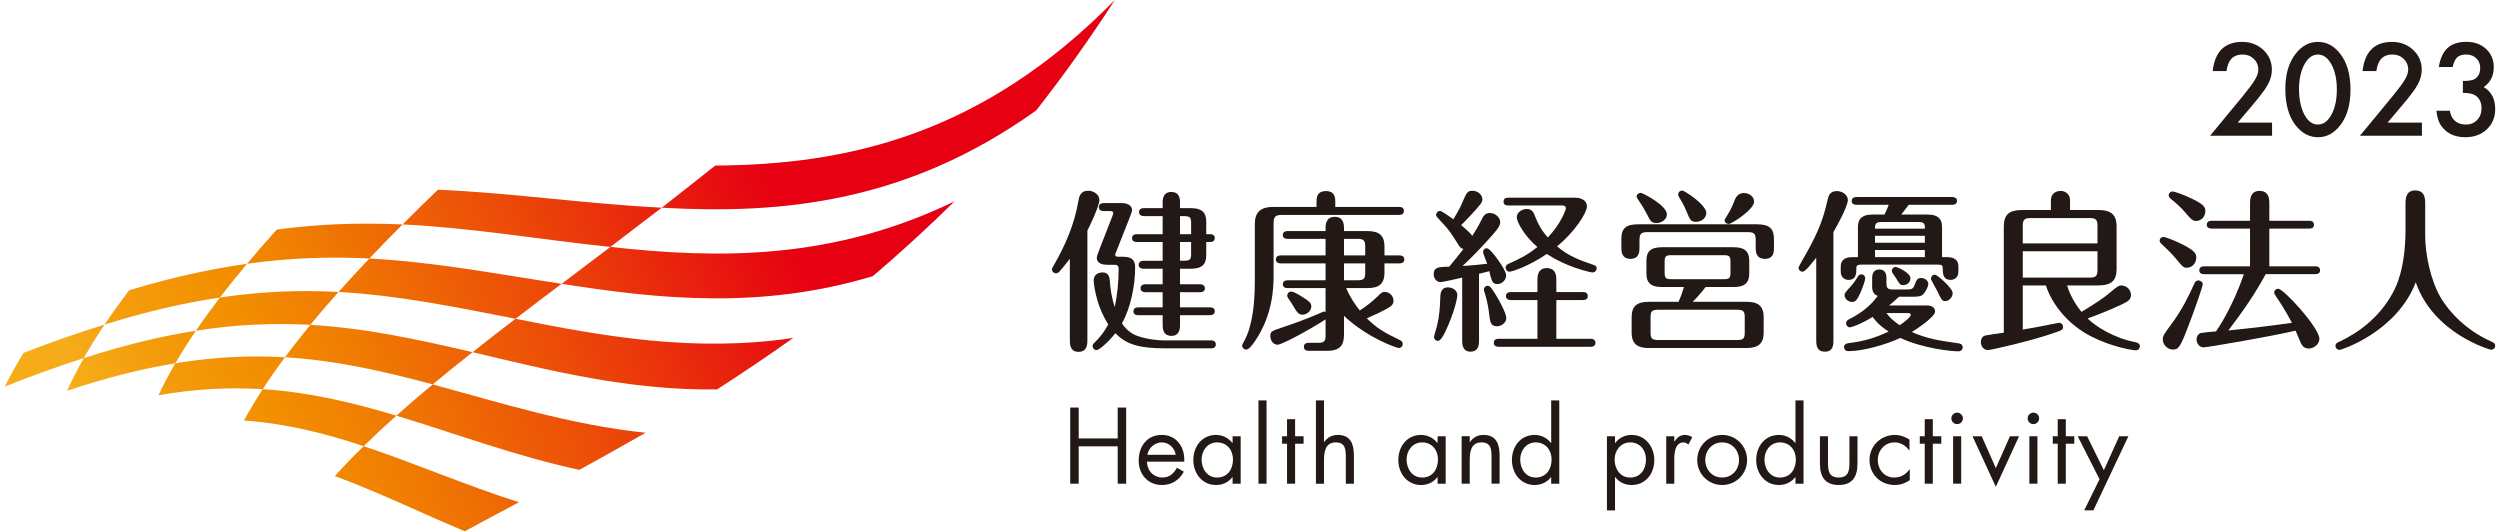 <svg viewBox="0 0 160 34" xmlns="http://www.w3.org/2000/svg" xmlns:xlink="http://www.w3.org/1999/xlink"><clipPath id="a"><path d="m-83.318 36.462c3.653.255 7.029 1.113 10.354 2.216-.892.868-1.724 1.73-2.494 2.585 3.731 1.367 7.39 3.16 11.242 4.774 1.465-.8 3.027-1.632 4.686-2.509-4.666-1.487-9.033-3.383-13.434-4.849.886-.872 1.83-1.751 2.831-2.639-3.745-1.122-7.506-2.033-11.556-2.29-.594.912-1.138 1.817-1.629 2.713m13.185-.422c5.119 1.547 10.259 3.489 15.823 4.686 1.816-.998 3.724-2.061 5.724-3.207-6.536-.687-12.517-2.589-18.402-4.181-1.104.912-2.153 1.812-3.146 2.702m-19.116-4.525c-.541.93-1.027 1.85-1.457 2.757 3.257-.566 6.224-.695 9.018-.522.592-.912 1.234-1.832 1.922-2.758-.798-.046-1.609-.071-2.435-.071-2.226 0-4.558.179-7.047.594m-7.922-.446c-.54.956-1.022 1.898-1.44 2.824 3.411-1.144 6.502-1.91 9.362-2.378.542-.929 1.136-1.869 1.78-2.817-2.969.462-6.172 1.224-9.702 2.371m17.404-.078c4.443.267 8.596 1.228 12.78 2.346 1.094-.916 2.242-1.843 3.442-2.786-4.642-1.08-9.194-2.084-14.029-2.363-.775.941-1.507 1.875-2.192 2.802m-22.614-.375c-.603.986-1.144 1.957-1.619 2.912 2.42-.966 4.689-1.78 6.829-2.459.543-.954 1.144-1.922 1.799-2.901-2.198.674-4.526 1.484-7.009 2.448m38.836-.065c6.7 1.587 13.586 3.33 21.147 3.219 2.117-1.363 4.312-2.837 6.585-4.45-8.603 1.276-16.45-.148-24.011-1.659-1.291.981-2.531 1.943-3.72 2.89m-21.849-4.725c-.738.964-1.431 1.923-2.075 2.871 3.545-.564 6.797-.68 9.895-.509.771-.942 1.585-1.891 2.439-2.846-.917-.048-1.846-.074-2.789-.074-2.379 0-4.851.165-7.47.558m-7.853-.626c-.759.999-1.468 1.989-2.125 2.968 3.624-1.139 6.917-1.888 9.978-2.341.737-.965 1.518-1.938 2.341-2.918-3.137.439-6.5 1.17-10.194 2.291m18.112.142c5.225.291 10.189 1.323 15.31 2.32 1.278-.986 2.605-1.993 3.98-3.022-5.621-.855-11.009-1.895-16.625-2.19-.927.971-1.816 1.935-2.665 2.892m-5.337-5.395c-.9.994-1.761 1.981-2.581 2.962 3.752-.532 7.229-.622 10.583-.459.92-.973 1.878-1.954 2.87-2.943-1.008-.044-2.026-.069-3.056-.069-2.512 0-5.099.146-7.816.508m28.846 1.505c-1.453 1.091-2.86 2.152-4.22 3.187 8.466 1.341 17.312 2.237 26.921-.664 2.307-1.966 4.664-4.11 7.062-6.469-10.501 5.096-20.358 4.99-29.763 3.946m-17.974-1.945c6.009.29 11.834 1.305 17.974 1.945 1.435-1.098 2.915-2.228 4.438-3.394-6.675-.335-12.95-1.285-19.355-1.551-1.053 1.009-2.072 2.009-3.057 3m27.044-5.095c-1.585 1.26-3.128 2.472-4.632 3.647 10.365.59 21.205-.424 32.38-8.409 2.282-2.902 4.556-6.07 6.808-9.554-11.493 11.716-23.232 14.254-34.555 14.317"/></clipPath><linearGradient id="b" gradientTransform="matrix(130.337 -82.628 -34.919 -82.628 71037.038 -45010.64)" gradientUnits="userSpaceOnUse" x1="-545.68" x2="-545.014" y1=".344" y2=".344"><stop offset="0" stop-color="#f6ac19"/><stop offset=".054" stop-color="#f6ac19"/><stop offset=".124" stop-color="#f39b0b"/><stop offset=".198" stop-color="#f28f00"/><stop offset=".28" stop-color="#f07c02"/><stop offset=".445" stop-color="#ec4b08"/><stop offset=".668" stop-color="#e60012"/><stop offset="1" stop-color="#e60012"/></linearGradient><clipPath id="c"><path d="m15.612 26.914c2.703.188 5.201.823 7.662 1.64-.66.643-1.275 1.281-1.846 1.914 2.761 1.012 5.469 2.338 8.32 3.533 1.084-.592 2.239-1.208 3.468-1.857-3.454-1.101-6.686-2.504-9.943-3.59.655-.644 1.354-1.295 2.095-1.952-2.772-.831-5.555-1.505-8.552-1.695-.439.674-.842 1.344-1.205 2.008m9.757-.312c3.788 1.144 7.592 2.581 11.71 3.468 1.344-.74 2.756-1.526 4.237-2.374-4.837-.509-9.264-1.916-13.619-3.095-.817.675-1.593 1.342-2.328 2.001m-14.147-3.349c-.4.688-.761 1.369-1.078 2.04 2.41-.419 4.606-.515 6.673-.387.439-.676.913-1.356 1.423-2.042-.591-.034-1.191-.053-1.801-.053-1.648 0-3.374.133-5.217.44m-5.862-.33c-.4.707-.756 1.404-1.066 2.09 2.524-.847 4.812-1.414 6.928-1.76.401-.688.841-1.383 1.318-2.085-2.197.342-4.568.907-7.18 1.755m12.88-.058c3.288.197 6.361.909 9.457 1.736.81-.677 1.659-1.363 2.548-2.061-3.436-.799-6.805-1.543-10.383-1.749-.574.697-1.115 1.388-1.622 2.074m-16.736-.277c-.446.729-.846 1.448-1.199 2.155 1.791-.715 3.471-1.317 5.055-1.82.402-.707.847-1.423 1.331-2.147-1.626.498-3.35 1.098-5.187 1.812m28.741-.048c4.958 1.175 10.055 2.464 15.649 2.383 1.567-1.009 3.191-2.1 4.873-3.293-6.367.944-12.174-.109-17.77-1.228-.955.726-1.873 1.438-2.753 2.139m-16.17-3.497c-.546.714-1.059 1.422-1.535 2.125 2.623-.417 5.031-.503 7.322-.377.571-.697 1.173-1.399 1.805-2.106-.68-.036-1.368-.055-2.067-.055-1.759 0-3.588.122-5.524.413m-5.812-.464c-.561.74-1.086 1.472-1.572 2.197 2.682-.843 5.119-1.398 7.384-1.733.546-.714 1.124-1.434 1.733-2.159-2.322.324-4.81.865-7.545 1.695m13.404.106c3.867.214 7.541.978 11.331 1.716.946-.729 1.927-1.474 2.946-2.236-4.161-.633-8.148-1.402-12.304-1.621-.686.719-1.344 1.433-1.973 2.141m-3.949-3.994c-.667.736-1.303 1.467-1.91 2.192 2.776-.394 5.35-.461 7.832-.34.681-.72 1.389-1.446 2.124-2.178-.748-.033-1.502-.051-2.265-.051-1.859 0-3.772.108-5.78.376m21.348 1.114c-1.075.808-2.116 1.592-3.122 2.359 6.265.992 12.811 1.655 19.922-.492 1.707-1.455 3.451-3.042 5.226-4.788-7.771 3.771-15.067 3.693-22.026 2.92m-13.302-1.439c4.447.214 8.757.965 13.302 1.439 1.062-.813 2.157-1.648 3.285-2.511-4.94-.248-9.584-.951-14.325-1.148-.779.746-1.534 1.486-2.262 2.221m20.014-3.771c-1.173.932-2.315 1.829-3.428 2.699 7.671.436 15.692-.314 23.962-6.223 1.689-2.147 3.372-4.493 5.038-7.071-8.505 8.671-17.193 10.549-25.573 10.596"/></clipPath><linearGradient id="d" gradientTransform="matrix(107.423 -68.102 -28.78 -68.102 58495.626 -36926.642)" x1="-544.121" x2="-543.523" xlink:href="#b" y1="1.358" y2="1.358"/><g clip-path="url(#a)"><path d="m-119.313 9.803 91.028-57.708 35.597 84.234-91.028 57.707z" fill="url(#b)"/></g><g clip-path="url(#c)"><path d="m-11.027 7.184 67.366-42.707 26.344 62.339-67.366 42.707z" fill="url(#d)"/></g><g fill="#221815"><path d="m69.593 21.773c0 .223 0 .745-.567.745-.556 0-.556-.511-.556-.745v-5.206c-.367.468-.61.757-.677.824-.066.066-.123.099-.211.099-.134 0-.257-.11-.257-.244 0-.078.023-.102.123-.279.734-1.267 1.312-2.614 1.557-4.047.056-.322.123-.713.645-.713.322 0 .711.223.711.589 0 .402-.655 1.736-.768 1.959v7.017zm7.907.011c.112 0 .313.032.313.255 0 .235-.211.256-.313.256h-2.89c-1.792 0-2.537-.278-3.226-.968-.445.557-1.033 1.078-1.201 1.078-.156 0-.256-.121-.256-.244 0-.111.022-.144.177-.289.479-.467.722-.923.824-1.112-.857-1.333-.934-2.781-.934-2.813 0-.334.254-.512.578-.512.367 0 .433.29.455.512.034.477.09 1.001.312 1.701.177-.789.254-1.623.254-2.437 0-.244-.133-.265-.266-.265h-.479c-.655 0-.655-.38-.655-.447 0-.088.088-.332.176-.554l.824-2.113c.011-.034.055-.144.055-.179 0-.144-.145-.144-.199-.144h-.412c-.102 0-.312-.033-.312-.256 0-.233.223-.256.312-.256h1.156c.367 0 .656.156.656.444 0 .113-.078.291-.144.468l-.857 2.18c-.032.099-.077.166-.077.212 0 .132.166.132.211.132h.312c.655 0 .755.334.755.68 0 1.134-.279 2.59-.846 3.58.267.402.612.68 1.012.813.646.223 1.313.278 1.647.278h3.034zm-4.736-6.296c-.112 0-.312-.022-.312-.244 0-.235.212-.257.312-.257h1.646v-1.155h-1.201c-.099 0-.311-.034-.311-.257 0-.233.212-.255.311-.255h1.201v-.367c0-.145 0-.668.556-.668.467 0 .555.344.555.668v.367h.668c.822 0 1.011.356 1.011.878v.789h.233c.101 0 .312.022.312.247 0 .232-.211.254-.312.254h-.233v.835c0 .6-.267.878-1.011.878h-.668v.99h1.279c.101 0 .312.034.312.256 0 .233-.212.255-.312.255h-1.279v.968h1.913c.101 0 .312.022.312.244 0 .235-.222.257-.312.257h-1.913v.645c0 .278-.066.679-.543.679-.546 0-.568-.468-.568-.679v-.645h-1.558c-.111 0-.311-.022-.311-.245 0-.234.212-.256.311-.256h1.558v-.968h-1.102c-.099 0-.311-.033-.311-.255 0-.233.223-.256.311-.256h1.102v-.99h-1.223c-.101 0-.312-.033-.312-.254 0-.235.223-.257.312-.257h1.223v-1.201zm3.468-.501v-.689c0-.367-.054-.466-.455-.466h-.256v1.155h.711zm-.711.501v1.201h.256c.402 0 .455-.099.455-.466v-.735z"/><path d="m84.257 13.243v-.302c0-.254 0-.711.601-.711.601 0 .601.467.601.711v.302h4.08c.089 0 .312.011.312.256 0 .235-.212.256-.312.256h-7.473c-.445 0-.556.099-.556.556v3.337c0 .734-.043 2.524-1.212 4.215-.144.2-.356.51-.543.51-.135 0-.257-.111-.257-.245 0-.054.022-.11.056-.166.166-.3.254-.479.367-.822.244-.789.388-1.702.388-3.248v-3.559c0-.734.345-1.09 1.19-1.09h2.758zm1.758 8.174c0 .656-.234 1.035-1.08 1.035h-1.145c-.089 0-.343 0-.343-.257 0-.254.244-.254.343-.254h.567c.401 0 .479-.112.479-.479v-1.022c-1.023.667-2.802 1.623-3.069 1.623-.279 0-.467-.278-.467-.545 0-.289.055-.334.778-.567.545-.178 1.401-.479 2.279-.856.078-.035.335-.156.39-.156.032 0 .056.011.089.022v-1.523h-2.425c-.099 0-.311-.024-.311-.247 0-.232.223-.254.311-.254h2.425v-1.08h-2.869c-.111 0-.312-.033-.312-.254 0-.234.212-.257.312-.257h2.869v-1.057h-2.425c-.099 0-.311-.022-.311-.244 0-.233.211-.257.311-.257h2.425v-.199c0-.157 0-.712.589-.712.567 0 .591.501.591.712v.199h1.49c.79 0 1.1.302 1.1.99v.567h.956c.111 0 .312.035.312.257 0 .233-.212.254-.312.254h-.956v.591c0 .768-.4.99-1.1.99h-1.346c.188.5.6 1.111.867 1.434.445-.289.79-.567 1.09-.856.3-.3.356-.334.512-.334.278 0 .556.246.556.568 0 .165-.077.278-.2.366-.333.246-1.279.656-1.512.756.624.611 1.046.879 2.09 1.379.078.034.211.101.211.267 0 .156-.121.256-.244.256-.145 0-2.002-.634-3.514-2.057v1.2zm-2.715-2.447c.489.311.624.412.624.645 0 .312-.333.524-.556.524-.277 0-.367-.157-.688-.701-.035-.066-.212-.312-.268-.4-.021-.045-.032-.089-.032-.123 0-.122.11-.256.254-.256.156 0 .489.201.667.311m2.715-2.625h1.357v-.567c0-.367-.077-.49-.479-.49h-.878zm0 1.592h.878c.402 0 .479-.123.479-.479v-.601h-1.357z"/><path d="m93.58 17.768c-.19.045-1.269.289-1.391.289-.222 0-.433-.221-.433-.5 0-.466.323-.478.99-.489.256-.3.655-.79.912-1.135-.133-.033-.2-.077-.334-.289-.455-.722-.546-.878-1.002-1.367-.366-.389-.411-.433-.411-.522 0-.144.123-.256.245-.256s.689.412.857.534c.388-.613.543-.979.589-1.102.256-.6.311-.722.645-.722.323 0 .624.256.624.535 0 .221-.078.3-.734 1.022-.2.223-.513.522-.623.645.278.233.61.512.711.69.188-.3.378-.601.589-1.024.1-.212.211-.445.535-.445.355 0 .666.289.666.589 0 .278-.289.591-.823 1.179-.755.835-1.201 1.257-1.59 1.625.422-.024 1.257-.101 1.579-.145-.044-.123-.267-.668-.267-.746 0-.134.101-.245.245-.245.144 0 .444.389.577.557.045.066.656.856.656 1.178 0 .312-.278.556-.556.556-.321 0-.367-.177-.522-.824-.089.024-.556.147-.656.168v4.281c0 .2 0 .701-.545.701-.533 0-.533-.512-.533-.691v-4.049zm-1.803 3.805c0-.113.168-.603.19-.701.166-.701.189-1.223.211-1.835.011-.244.022-.645.501-.645.178 0 .589.111.589.5 0 .233-.233 1.19-.711 2.213-.121.267-.333.711-.534.711-.155 0-.245-.133-.245-.244m3.537-1.413c-.056-.479-.133-.868-.244-1.246-.013-.033-.102-.322-.102-.389 0-.123.102-.233.246-.233.156 0 .266.188.5.555.223.345.689 1.212.689 1.503 0 .343-.356.533-.589.533-.424 0-.445-.289-.501-.722m3.08-.957h-1.702c-.099 0-.311-.022-.311-.255 0-.233.223-.257.311-.257h1.702v-.778c0-.188 0-.755.601-.755.611 0 .611.555.611.755v.778h1.702c.112 0 .312.034.312.257 0 .233-.2.255-.312.255h-1.702v2.48h2.191c.112 0 .312.034.312.256 0 .223-.2.256-.312.256h-5.883c-.099 0-.311-.022-.311-.256 0-.245.223-.256.311-.256h2.48v-2.48zm-1.857-6.05c-.099 0-.311-.022-.311-.244 0-.245.211-.257.311-.257h4.259c.445 0 .768.201.768.557 0 .401-.757 1.613-1.912 2.557.768.656 1.535.913 2.314 1.179.166.054.221.1.221.233 0 .145-.122.256-.245.256-.056 0-.11 0-.234-.034-1.367-.334-2.223-.835-2.713-1.146-1.102.757-2.213 1.135-2.391 1.135-.134 0-.244-.123-.244-.257 0-.156.121-.222.2-.255.777-.356 1.178-.546 1.834-1.068-.811-.68-1.322-1.602-1.322-1.902 0-.311.332-.533.644-.533.345 0 .434.221.556.533.266.691.611 1.1.79 1.29.866-.913 1.155-1.791 1.155-1.868 0-.112-.088-.179-.221-.179h-3.46z"/><path d="m104.925 15.868c0 .212 0 .699-.58.699-.578 0-.578-.522-.578-.699v-.579c0-.713.334-.934 1.08-.934h7.595c.802 0 1.091.278 1.091.934v.579c0 .222 0 .699-.579.699-.589 0-.589-.51-.589-.699v-.489c0-.412-.089-.524-.522-.524h-6.395c-.422 0-.521.112-.521.524zm4.236 2.502c-.357.455-.6.722-.834.945h3.448c.69 0 1.1.222 1.1.989v.98c0 .688-.322.99-1.1.99h-6.25c-.691 0-1.1-.235-1.1-.99v-.98c0-.7.322-.989 1.1-.989h1.902c.166-.356.3-.801.345-.945h-1.391c-.7 0-1.011-.235-1.011-.88v-.79c0-.589.244-.878 1.011-.878h4.56c.679 0 1.011.223 1.011.878v.79c0 .568-.233.88-1.011.88h-1.78zm-3.147-4.094c-.334 0-.423-.188-.579-.512-.101-.2-.267-.5-.545-.912-.11-.166-.144-.222-.144-.267 0-.145.133-.244.256-.244.121 0 1.678.799 1.678 1.378 0 .345-.366.556-.666.556m5.649 6.028c0-.355-.067-.479-.477-.479h-5.072c-.41 0-.478.124-.478.479v.98c0 .356.068.477.478.477h5.072c.41 0 .477-.121.477-.477zm-.912-3.548c0-.345-.066-.422-.421-.422h-3.371c-.355 0-.422.078-.422.422v.68c0 .355.067.433.422.433h3.371c.355 0 .421-.078.421-.433zm-2.201-2.557c-.345 0-.39-.133-.624-.691-.155-.388-.312-.634-.467-.899-.056-.089-.056-.133-.056-.168 0-.144.123-.244.256-.244.156 0 1.546.912 1.546 1.434 0 .279-.267.568-.656.568m3.714-1.29c0 .501-1.434 1.424-1.623 1.424-.135 0-.268-.1-.268-.233 0-.044.067-.144.19-.345.233-.378.356-.679.466-.968.145-.367.412-.433.58-.433.343 0 .656.233.656.556"/><path d="m117.34 21.774c0 .266 0 .733-.545.733-.556 0-.556-.489-.556-.733v-5.284c-.312.4-.701.901-.88.901-.132 0-.255-.123-.255-.246 0-.089.512-.944.6-1.111.656-1.202.979-1.981 1.268-3.27.045-.2.123-.535.589-.535.324 0 .701.224.701.568 0 .39-.634 1.556-.923 2.057v6.919zm6.006-8.042c.567 0 .944.166.944.811v1.914h.279c.289 0 .768.033.768.6v.334c0 .388-.279.522-.489.522-.513 0-.513-.434-.513-.744 0-.19-.054-.233-.343-.233h-4.827c-.144 0-.356 0-.356.177 0 .366 0 .8-.5.8-.278 0-.501-.188-.501-.522v-.334c0-.589.545-.6.768-.6h.332v-1.914c0-.656.39-.811.947-.811h.755c.102-.2.223-.5.268-.623h-2.058c-.099 0-.311-.023-.311-.245 0-.233.212-.255.311-.255h6.117c.111 0 .311.033.311.244 0 .233-.222.256-.311.256h-2.78c-.323.434-.366.477-.479.623h1.669zm-3.527 4.036c0-.289.135-.522.455-.522.335 0 .458.233.458.522v.335c0 .321.056.423.422.423h.945c.256 0 .355-.067.434-.279.123-.334.178-.455.422-.455.2 0 .457.145.457.378 0 .156-.133.422-.29.623-.132.166-.322.199-.723.199h-.868c-.355.334-.444.412-.634.556h2.425c.312 0 .523.134.523.39 0 .321-1.023 1.023-1.49 1.312 1.001.434 1.735.545 2.981.722.077.011.276.035.276.257 0 .144-.11.256-.289.256-.455 0-2.28-.19-3.703-.858-.934.436-2.379.846-3.325.846-.221 0-.278-.166-.278-.254 0-.156.11-.235.289-.257.923-.11 1.745-.344 2.569-.744-.268-.168-.667-.434-1.023-.935-.845.512-1.38.667-1.458.667-.133 0-.244-.112-.244-.257 0-.121.1-.211.144-.233 1.045-.522 1.568-1.09 1.88-1.523-.357-.133-.357-.434-.357-.668v-.501zm-.444.045c0 .099-.145.567-.323.956-.177.379-.278.556-.511.556-.233 0-.489-.177-.489-.444 0-.112.066-.19.379-.534.21-.233.332-.41.477-.656.045-.067.123-.133.212-.133.178 0 .256.144.256.256m3.814-3.181c.011-.356-.078-.423-.423-.423h-2.344c-.334 0-.424.067-.424.423h3.191zm0 .457h-3.19v.445h3.19zm0 .91h-3.19v.457h3.19zm-2.457 4.038c.145.2.377.457.845.778.267-.177.711-.522.711-.656 0-.123-.111-.123-.168-.123h-1.389zm.6-2.958c.056 0 .934.356.934.734 0 .254-.223.433-.455.433-.2 0-.244-.077-.445-.412-.034-.056-.188-.278-.232-.345-.035-.044-.056-.099-.056-.166 0-.144.133-.244.255-.244m3.636 1.678c0 .278-.244.512-.478.512-.2 0-.256-.111-.489-.611-.066-.133-.422-.746-.422-.813 0-.134.089-.266.255-.266.146 0 1.135.856 1.135 1.178"/><path d="m132.293 18.269c.11.345.345.989.923 1.69.81-.479 1.479-.934 1.824-1.234.445-.379.565-.457.723-.457.343 0 .621.288.621.612 0 .321-.221.422-.632.623-.823.388-1.714.722-2.148.878.513.501 1.646 1.245 3.082 1.523.156.034.266.102.266.257 0 .112-.077.257-.266.257-.221 0-1.557-.224-2.836-.88-1.557-.789-2.547-2.125-2.914-3.27h-1.479v2.825c.468-.078 1.268-.223 1.579-.29.066-.01.7-.144.756-.144.123 0 .244.111.244.256 0 .19-.066.223-.701.435-1.334.455-3.87 1.055-4.124 1.055-.212 0-.436-.212-.436-.501 0-.156.056-.377.29-.433.146-.033.823-.133 1.179-.178v-6.795c0-.767.345-1.057 1.167-1.057h1.846v-.589c0-.6.513-.634.613-.634.345 0 .612.234.612.591v.632h1.802c.744 0 1.178.224 1.178 1.057v2.726c0 .766-.367 1.044-1.178 1.044h-1.991zm-2.836-2.692h4.782v-1.1c0-.422-.099-.522-.512-.522h-3.748c-.423 0-.522.099-.522.522zm4.782.502h-4.782v1.689h4.27c.412 0 .512-.099.512-.522v-1.167z"/><path d="m139.962 17.135c-.21 0-.254-.033-.722-.6-.223-.279-.589-.634-.923-.945-.055-.045-.1-.112-.1-.19 0-.112.078-.234.244-.234.123 0 .634.201.989.367.935.444 1.113.656 1.113.934 0 .422-.311.667-.601.667m1.014 1.057c0 .123-.467 1.501-.891 2.592-.543 1.434-.655 1.59-1.022 1.59-.345 0-.645-.324-.645-.645 0-.245.078-.345.611-1.068.577-.778 1.035-1.669 1.424-2.548.045-.099.133-.166.245-.166.121 0 .278.101.278.245m-.423-4.049c-.235 0-.334-.121-.689-.533-.267-.323-.634-.644-.956-.901-.045-.043-.111-.11-.111-.2 0-.156.133-.256.245-.256.11 0 .7.2 1.245.466.69.334.856.513.856.778 0 .402-.289.645-.589.645m.512 3.404c-.112 0-.311-.022-.311-.244 0-.235.211-.257.311-.257h2.936v-2.413h-2.457c-.112 0-.312-.033-.312-.245 0-.234.212-.256.312-.256h2.457v-1.135c0-.187 0-.779.612-.779.623 0 .623.579.623.779v1.135h2.546c.09 0 .312.011.312.256 0 .233-.211.245-.312.245h-2.546v2.413h2.936c.089 0 .311.011.311.257 0 .233-.223.244-.311.244h-3.17c-.688 1.279-1.512 2.459-2.39 3.604 1.635-.168 2.568-.278 4.07-.489-.457-.878-.913-1.535-1.024-1.702-.099-.145-.11-.179-.11-.233 0-.134.11-.245.254-.245.358 0 2.638 2.502 2.638 3.203 0 .367-.379.624-.69.624-.257 0-.402-.156-.489-.334-.056-.133-.289-.688-.345-.811-1.779.412-5.659 1.068-5.883 1.068-.255 0-.455-.233-.455-.5 0-.245.155-.401.3-.422.144-.022.623-.078.947-.1.132-.178 1.078-1.591 1.78-3.66h-2.537z"/><path d="m153.955 12.976c0-.345.067-.789.623-.789.501 0 .634.345.634.789v2.09c0 1.236.356 2.904 1 3.993.568.947 1.623 2.068 3.191 2.781.168.078.29.123.29.289 0 .157-.146.256-.257.256-.066 0-3.693-1.023-4.827-4.316-1.245 3.203-4.782 4.326-4.882 4.326-.123 0-.256-.11-.256-.255 0-.168.11-.211.311-.301 1.068-.512 2.48-1.456 3.37-3.124.188-.356.801-1.49.801-4.049v-1.69z"/><path d="m71.532 28.061v-1.977h.543v4.872h-.543v-2.391h-2.495v2.391h-.543v-4.872h.543v1.977z"/><path d="m73.406 29.548c.006.561.407 1.014.995 1.014.44 0 .724-.264.924-.627l.44.253c-.291.543-.781.853-1.402.853-.905 0-1.487-.691-1.487-1.564 0-.898.524-1.643 1.474-1.643.975 0 1.492.808 1.441 1.714h-2.384zm1.841-.44c-.071-.44-.44-.795-.892-.795-.446 0-.859.355-.924.795z"/><path d="m79.403 30.957h-.517v-.42h-.013c-.266.336-.621.504-1.047.504-.892 0-1.454-.756-1.454-1.596 0-.866.55-1.61 1.46-1.61.414 0 .789.194 1.041.517h.013v-.433h.517v3.038zm-2.501-1.551c0 .594.349 1.157.995 1.157.665 0 1.014-.537 1.014-1.151 0-.607-.381-1.099-1.021-1.099-.601 0-.989.524-.989 1.093"/><path d="m80.542 25.625h.517v5.332h-.517z"/><path d="m82.887 30.957h-.517v-2.559h-.317v-.478h.317v-1.092h.517v1.092h.543v.478h-.543z"/><path d="m84.736 25.625v2.65l.013.013c.213-.291.491-.453.866-.453.841 0 1.034.608 1.034 1.319v1.803h-.517v-1.713c0-.491-.038-.931-.64-.931-.71 0-.756.659-.756 1.203v1.441h-.517v-5.332h.517z"/><path d="m92.523 30.957h-.517v-.42h-.013c-.266.336-.621.504-1.047.504-.892 0-1.454-.756-1.454-1.596 0-.866.55-1.61 1.46-1.61.414 0 .789.194 1.041.517h.013v-.433h.517v3.038zm-2.501-1.551c0 .594.349 1.157.995 1.157.665 0 1.014-.537 1.014-1.151 0-.607-.381-1.099-1.021-1.099-.601 0-.989.524-.989 1.093"/><path d="m94.062 28.288h.013c.213-.291.491-.453.866-.453.841 0 1.034.609 1.034 1.319v1.802h-.517v-1.713c0-.491-.038-.93-.64-.93-.71 0-.756.659-.756 1.202v1.44h-.517v-3.037h.517v.369z"/><path d="m99.277 30.537h-.013c-.252.329-.633.504-1.047.504-.892 0-1.454-.756-1.454-1.596 0-.866.55-1.61 1.46-1.61.408 0 .795.194 1.041.517h.013v-2.727h.517v5.332h-.517v-.42zm-1.984-1.131c0 .594.349 1.157.995 1.157.665 0 1.014-.537 1.014-1.151 0-.607-.381-1.099-1.021-1.099-.601 0-.989.524-.989 1.093"/><path d="m103.361 28.352h.013c.252-.336.627-.517 1.047-.517.892 0 1.454.77 1.454 1.61 0 .865-.549 1.596-1.46 1.596-.414 0-.795-.181-1.041-.51h-.013v2.133h-.517v-4.745h.517zm-.026 1.054c0 .594.349 1.157.995 1.157.666 0 1.014-.537 1.014-1.151 0-.607-.381-1.099-1.021-1.099-.6 0-.989.524-.989 1.093"/><path d="m107.155 28.249h.013c.181-.239.336-.414.672-.414.174 0 .317.059.465.143l-.246.472c-.103-.071-.174-.136-.31-.136-.568 0-.594.731-.594 1.125v1.518h-.517v-3.037h.517v.33z"/><path d="m108.622 29.444c0-.892.704-1.609 1.596-1.609.892 0 1.596.717 1.596 1.609 0 .892-.71 1.596-1.596 1.596-.885 0-1.596-.704-1.596-1.596m.517-.006c0 .62.44 1.124 1.079 1.124s1.079-.504 1.079-1.124c0-.614-.439-1.124-1.079-1.124s-1.079.51-1.079 1.124"/><path d="m114.91 30.537h-.013c-.252.329-.633.504-1.047.504-.892 0-1.454-.756-1.454-1.596 0-.866.55-1.61 1.46-1.61.408 0 .795.194 1.041.517h.013v-2.727h.517v5.332h-.517v-.42zm-1.984-1.131c0 .594.349 1.157.995 1.157.665 0 1.014-.537 1.014-1.151 0-.607-.381-1.099-1.021-1.099-.601 0-.989.524-.989 1.093"/><path d="m116.992 29.612c0 .51.058.95.685.95s.685-.44.685-.95v-1.693h.517v1.751c0 .807-.303 1.37-1.202 1.37s-1.202-.562-1.202-1.37v-1.751h.517z"/><path d="m122.207 28.824h-.013c-.239-.304-.536-.511-.944-.511-.626 0-1.072.517-1.072 1.125 0 .6.413 1.124 1.047 1.124.434 0 .737-.194.989-.524h.013v.692c-.298.2-.601.31-.963.31-.918 0-1.616-.685-1.616-1.602 0-.904.73-1.602 1.622-1.602.33 0 .665.109.937.303z"/><path d="m123.7 30.957h-.517v-2.559h-.317v-.478h.317v-1.092h.517v1.092h.543v.478h-.543z"/><path d="m125.626 26.775c0 .207-.168.369-.369.369-.2 0-.369-.162-.369-.369 0-.2.169-.367.369-.367.201 0 .369.168.369.367m-.11 4.181h-.517v-3.037h.517z"/><path d="m127.733 29.961.904-2.042h.582l-1.486 3.238-1.493-3.238h.589z"/><path d="m130.506 26.775c0 .207-.169.369-.369.369-.201 0-.369-.162-.369-.369 0-.2.168-.367.369-.367.2 0 .369.168.369.367m-.11 4.181h-.517v-3.037h.517z"/><path d="m132.211 30.957h-.517v-2.559h-.317v-.478h.317v-1.092h.517v1.092h.543v.478h-.543z"/><path d="m132.974 27.919h.601l1.072 2.178.983-2.178h.588l-2.242 4.743h-.588l.982-1.991z"/><path d="m143.213 7.848h2.199v.838h-3.966l2.05-2.483c.201-.247.37-.461.507-.643.136-.181.24-.333.312-.455.145-.24.218-.455.218-.646 0-.276-.097-.506-.291-.692s-.433-.279-.719-.279c-.597 0-.938.353-1.025 1.06h-.887c.142-1.245.771-1.867 1.885-1.867.538 0 .989.171 1.354.513.367.342.55.765.55 1.27 0 .321-.086.636-.256.945-.087.16-.214.351-.381.571-.167.221-.378.482-.633.783l-.918 1.086z"/><path d="m146.261 5.695c0-.941.22-1.692.658-2.253.393-.507.868-.761 1.427-.761s1.034.254 1.427.761c.439.561.658 1.325.658 2.291 0 .964-.22 1.726-.658 2.288-.393.507-.867.761-1.423.761s-1.033-.254-1.43-.761c-.439-.561-.658-1.336-.658-2.325m.876.004c0 .655.114 1.2.34 1.633.227.426.516.639.868.639.349 0 .638-.213.868-.639.229-.423.344-.957.344-1.602 0-.645-.115-1.18-.344-1.606-.23-.424-.519-.635-.868-.635-.347 0-.635.211-.865.635-.229.421-.344.945-.344 1.576"/><path d="m152.804 7.848h2.199v.838h-3.966l2.05-2.483c.201-.247.37-.461.507-.643.136-.181.24-.333.312-.455.145-.24.218-.455.218-.646 0-.276-.097-.506-.291-.692s-.433-.279-.719-.279c-.597 0-.938.353-1.025 1.06h-.887c.142-1.245.771-1.867 1.885-1.867.538 0 .989.171 1.354.513.367.342.55.765.55 1.27 0 .321-.086.636-.256.945-.087.16-.214.351-.381.571-.167.221-.378.482-.633.783l-.918 1.086z"/><path d="m157.625 5.943v-.761c.378 0 .631-.042.761-.126.232-.148.348-.385.348-.711 0-.252-.084-.457-.253-.616-.166-.16-.382-.241-.646-.241-.248 0-.439.06-.574.18-.13.122-.227.329-.291.619h-.887c.092-.555.281-.963.566-1.222.285-.259.685-.388 1.197-.388.518 0 .939.153 1.266.459.327.304.489.695.489 1.175 0 .54-.214.961-.642 1.262.489.288.734.756.734 1.404 0 .53-.178.963-.536 1.3-.357.336-.814.505-1.373.505-.711 0-1.239-.261-1.583-.784-.142-.22-.233-.523-.272-.911h.861c.045.285.157.504.334.656.177.152.409.228.694.228.288 0 .527-.096.715-.287.189-.196.283-.445.283-.746 0-.398-.141-.681-.424-.849-.166-.097-.422-.145-.769-.145"/></g></svg>